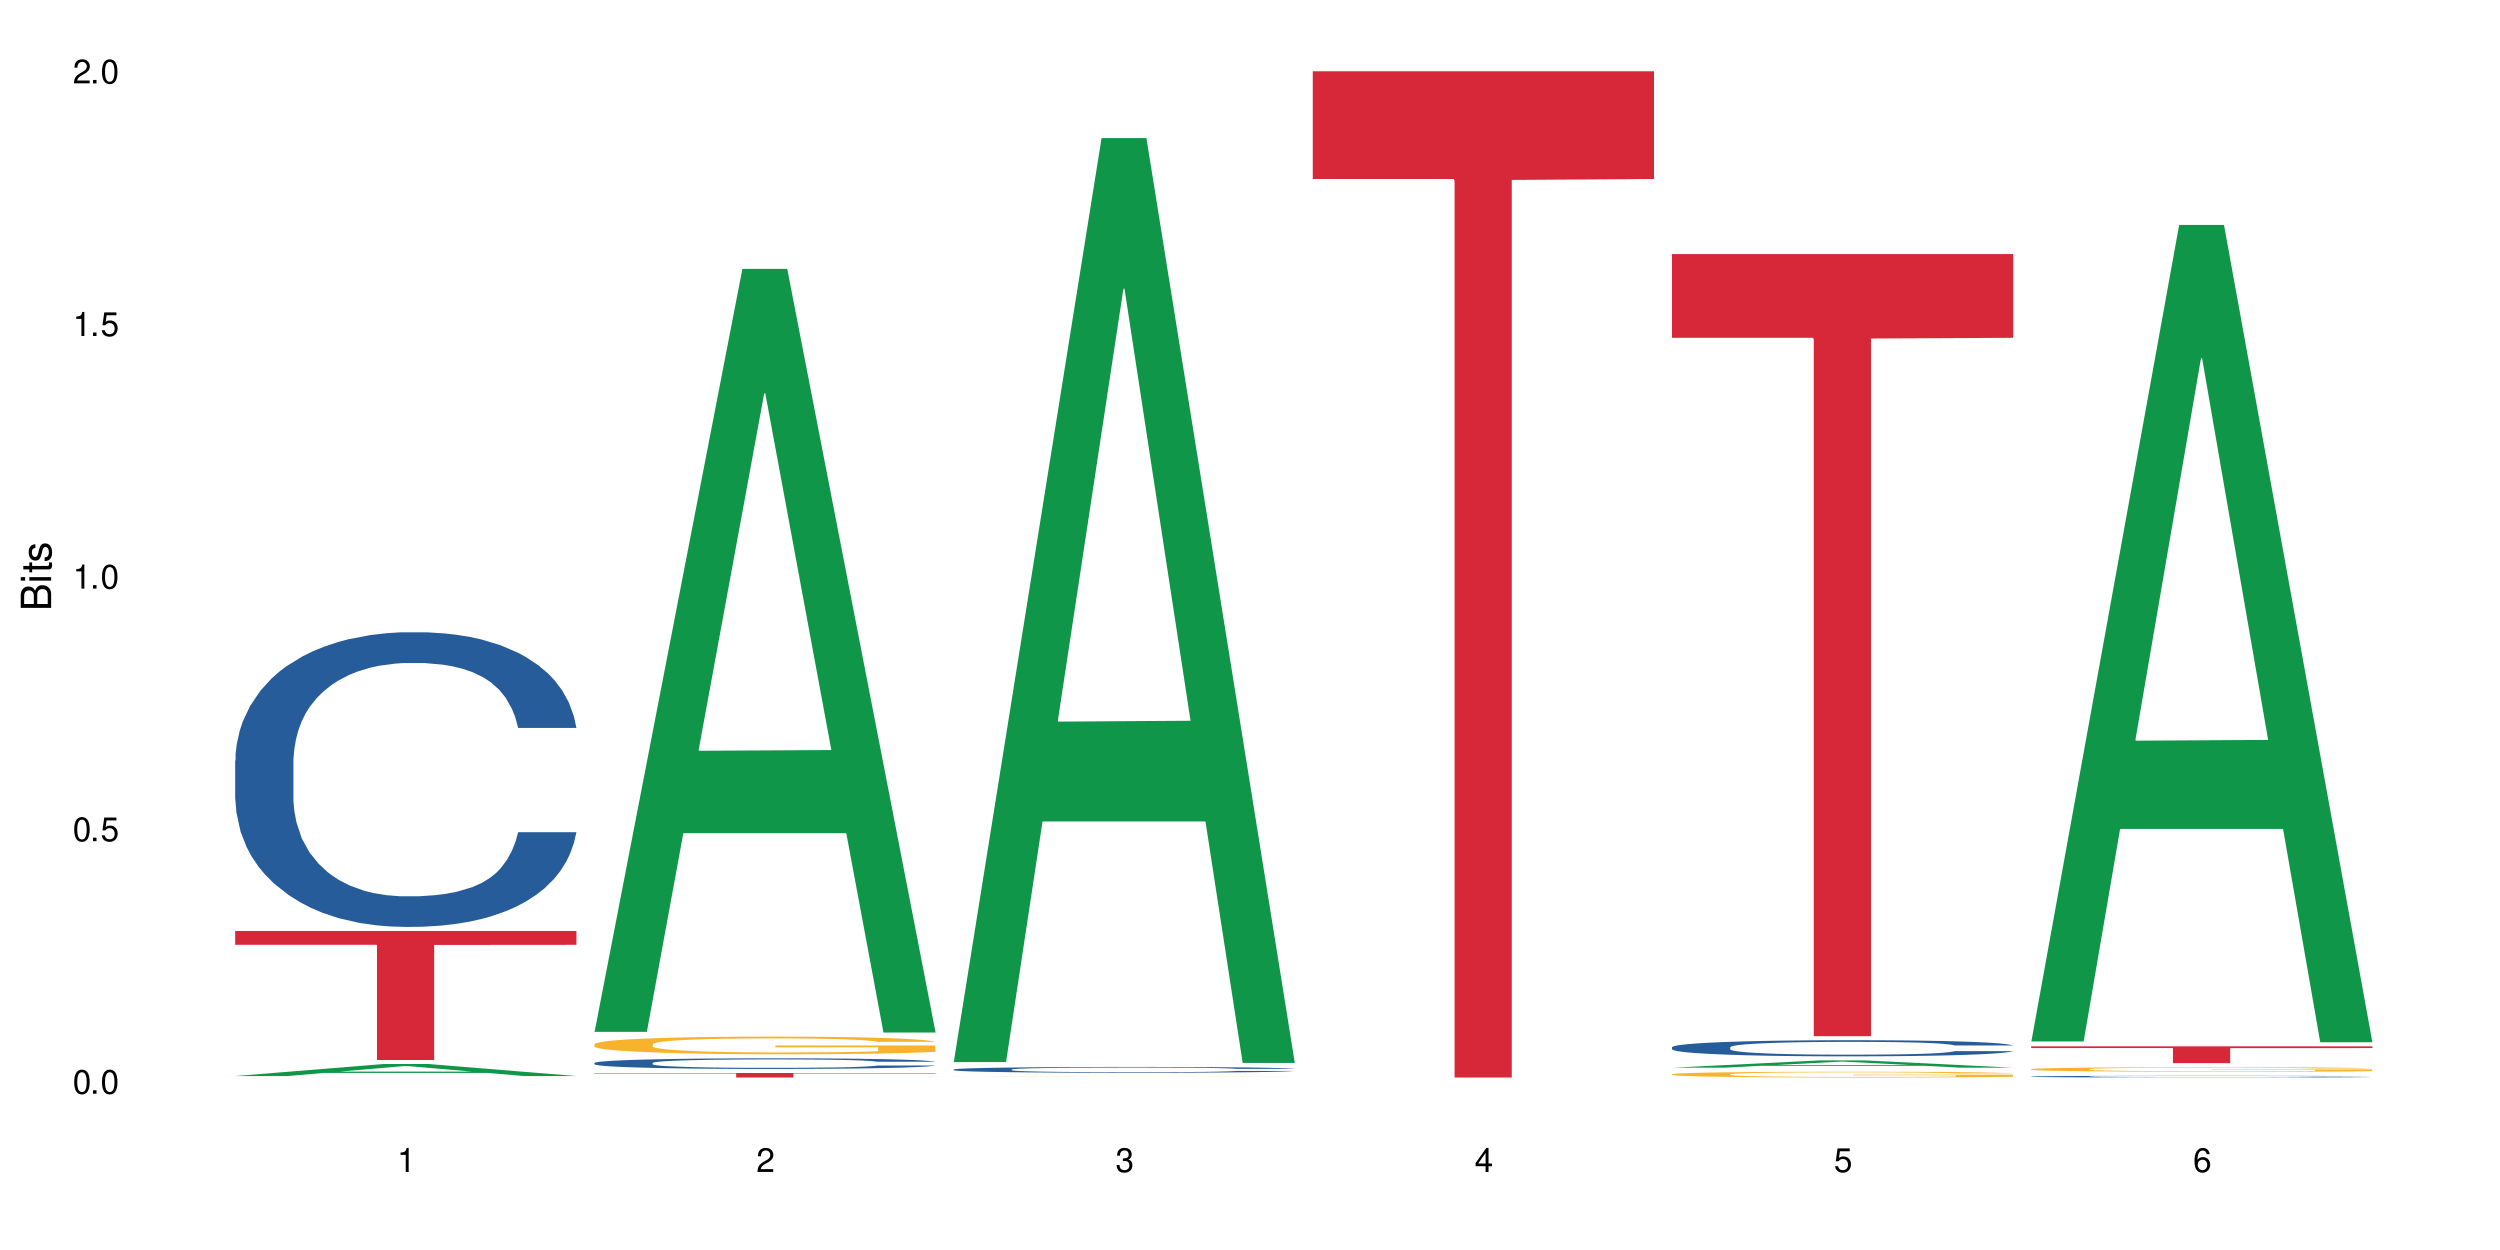 <?xml version="1.0" encoding="UTF-8"?>
<svg xmlns="http://www.w3.org/2000/svg" xmlns:xlink="http://www.w3.org/1999/xlink" width="720" height="360" viewBox="0 0 720 360">
<defs>
<g>
<g id="glyph-0-0">
</g>
<g id="glyph-0-1">
<path d="M 2.641 -6.938 C 2 -6.938 1.422 -6.656 1.078 -6.172 C 0.641 -5.562 0.406 -4.641 0.406 -3.359 C 0.406 -1.016 1.188 0.219 2.641 0.219 C 4.078 0.219 4.859 -1.016 4.859 -3.297 C 4.859 -4.641 4.656 -5.547 4.203 -6.172 C 3.844 -6.656 3.281 -6.938 2.641 -6.938 Z M 2.641 -6.188 C 3.547 -6.188 4 -5.25 4 -3.375 C 4 -1.406 3.562 -0.484 2.625 -0.484 C 1.734 -0.484 1.281 -1.438 1.281 -3.344 C 1.281 -5.25 1.734 -6.188 2.641 -6.188 Z M 2.641 -6.188 "/>
</g>
<g id="glyph-0-2">
<path d="M 1.828 -1 L 0.828 -1 L 0.828 0 L 1.828 0 Z M 1.828 -1 "/>
</g>
<g id="glyph-0-3">
<path d="M 4.562 -6.797 L 1.062 -6.797 L 0.547 -3.094 L 1.328 -3.094 C 1.719 -3.562 2.047 -3.734 2.578 -3.734 C 3.484 -3.734 4.062 -3.109 4.062 -2.094 C 4.062 -1.125 3.484 -0.531 2.578 -0.531 C 1.828 -0.531 1.375 -0.906 1.188 -1.672 L 0.328 -1.672 C 0.453 -1.109 0.547 -0.844 0.75 -0.594 C 1.125 -0.078 1.828 0.219 2.594 0.219 C 3.969 0.219 4.922 -0.781 4.922 -2.219 C 4.922 -3.562 4.031 -4.484 2.719 -4.484 C 2.25 -4.484 1.859 -4.359 1.469 -4.062 L 1.734 -5.969 L 4.562 -5.969 Z M 4.562 -6.797 "/>
</g>
<g id="glyph-0-4">
<path d="M 2.484 -4.938 L 2.484 0 L 3.328 0 L 3.328 -6.938 L 2.766 -6.938 C 2.469 -5.875 2.281 -5.734 0.984 -5.562 L 0.984 -4.938 Z M 2.484 -4.938 "/>
</g>
<g id="glyph-0-5">
<path d="M 4.859 -0.828 L 1.281 -0.828 C 1.359 -1.406 1.672 -1.781 2.5 -2.281 L 3.469 -2.828 C 4.406 -3.344 4.906 -4.062 4.906 -4.906 C 4.906 -5.484 4.672 -6.031 4.266 -6.406 C 3.859 -6.766 3.375 -6.938 2.719 -6.938 C 1.859 -6.938 1.219 -6.625 0.844 -6.031 C 0.609 -5.672 0.5 -5.234 0.484 -4.531 L 1.328 -4.531 C 1.359 -5.016 1.406 -5.281 1.531 -5.516 C 1.75 -5.938 2.188 -6.203 2.703 -6.203 C 3.469 -6.203 4.031 -5.641 4.031 -4.891 C 4.031 -4.344 3.719 -3.859 3.125 -3.516 L 2.234 -3 C 0.812 -2.172 0.406 -1.531 0.328 -0.016 L 4.859 -0.016 Z M 4.859 -0.828 "/>
</g>
<g id="glyph-0-6">
<path d="M 2.125 -3.188 L 2.578 -3.188 C 3.5 -3.188 3.984 -2.766 3.984 -1.922 C 3.984 -1.062 3.469 -0.531 2.594 -0.531 C 1.656 -0.531 1.203 -1 1.156 -2.016 L 0.312 -2.016 C 0.344 -1.453 0.438 -1.094 0.609 -0.781 C 0.953 -0.109 1.625 0.219 2.547 0.219 C 3.953 0.219 4.859 -0.625 4.859 -1.938 C 4.859 -2.828 4.516 -3.297 3.703 -3.594 C 4.344 -3.844 4.656 -4.328 4.656 -5.031 C 4.656 -6.219 3.875 -6.938 2.578 -6.938 C 1.203 -6.938 0.484 -6.172 0.453 -4.703 L 1.297 -4.703 C 1.312 -5.125 1.344 -5.359 1.453 -5.578 C 1.641 -5.969 2.062 -6.203 2.594 -6.203 C 3.344 -6.203 3.797 -5.75 3.797 -5 C 3.797 -4.516 3.609 -4.219 3.25 -4.047 C 3.016 -3.953 2.703 -3.922 2.125 -3.906 Z M 2.125 -3.188 "/>
</g>
<g id="glyph-0-7">
<path d="M 3.141 -1.672 L 3.141 0 L 3.984 0 L 3.984 -1.672 L 4.984 -1.672 L 4.984 -2.438 L 3.984 -2.438 L 3.984 -6.938 L 3.359 -6.938 L 0.266 -2.578 L 0.266 -1.672 Z M 3.141 -2.438 L 1 -2.438 L 3.141 -5.5 Z M 3.141 -2.438 "/>
</g>
<g id="glyph-0-8">
<path d="M 4.781 -5.125 C 4.609 -6.266 3.891 -6.938 2.844 -6.938 C 2.094 -6.938 1.422 -6.578 1.031 -5.953 C 0.594 -5.266 0.406 -4.422 0.406 -3.172 C 0.406 -2 0.578 -1.25 0.984 -0.641 C 1.359 -0.078 1.953 0.219 2.703 0.219 C 3.984 0.219 4.922 -0.75 4.922 -2.094 C 4.922 -3.375 4.062 -4.281 2.844 -4.281 C 2.172 -4.281 1.641 -4.031 1.281 -3.516 C 1.281 -5.234 1.828 -6.188 2.797 -6.188 C 3.391 -6.188 3.797 -5.797 3.938 -5.125 Z M 2.734 -3.531 C 3.547 -3.531 4.062 -2.953 4.062 -2.031 C 4.062 -1.156 3.484 -0.531 2.703 -0.531 C 1.922 -0.531 1.328 -1.188 1.328 -2.078 C 1.328 -2.938 1.906 -3.531 2.734 -3.531 Z M 2.734 -3.531 "/>
</g>
<g id="glyph-1-0">
</g>
<g id="glyph-1-1">
<path d="M 0 -0.953 L 0 -4.891 C 0 -5.719 -0.234 -6.344 -0.734 -6.797 C -1.188 -7.234 -1.812 -7.469 -2.5 -7.469 C -3.547 -7.469 -4.188 -7 -4.625 -5.875 C -4.984 -6.688 -5.625 -7.094 -6.531 -7.094 C -7.172 -7.094 -7.734 -6.859 -8.141 -6.391 C -8.562 -5.922 -8.75 -5.344 -8.75 -4.5 L -8.75 -0.953 Z M -4.984 -2.062 L -7.766 -2.062 L -7.766 -4.219 C -7.766 -4.844 -7.688 -5.203 -7.453 -5.5 C -7.219 -5.812 -6.859 -5.969 -6.375 -5.969 C -5.891 -5.969 -5.531 -5.812 -5.297 -5.5 C -5.062 -5.203 -4.984 -4.844 -4.984 -4.219 Z M -0.984 -2.062 L -4 -2.062 L -4 -4.781 C -4 -5.766 -3.438 -6.359 -2.484 -6.359 C -1.547 -6.359 -0.984 -5.766 -0.984 -4.781 Z M -0.984 -2.062 "/>
</g>
<g id="glyph-1-2">
<path d="M -6.281 -1.797 L -6.281 -0.797 L 0 -0.797 L 0 -1.797 Z M -8.75 -1.797 L -8.75 -0.797 L -7.484 -0.797 L -7.484 -1.797 Z M -8.75 -1.797 "/>
</g>
<g id="glyph-1-3">
<path d="M -6.281 -3.047 L -6.281 -2.016 L -8.016 -2.016 L -8.016 -1.016 L -6.281 -1.016 L -6.281 -0.172 L -5.469 -0.172 L -5.469 -1.016 L -0.719 -1.016 C -0.078 -1.016 0.281 -1.453 0.281 -2.234 C 0.281 -2.5 0.25 -2.719 0.188 -3.047 L -0.641 -3.047 C -0.609 -2.906 -0.594 -2.766 -0.594 -2.562 C -0.594 -2.141 -0.719 -2.016 -1.156 -2.016 L -5.469 -2.016 L -5.469 -3.047 Z M -6.281 -3.047 "/>
</g>
<g id="glyph-1-4">
<path d="M -4.531 -5.25 C -5.766 -5.25 -6.469 -4.422 -6.469 -2.969 C -6.469 -1.516 -5.719 -0.562 -4.547 -0.562 C -3.562 -0.562 -3.094 -1.062 -2.734 -2.562 L -2.516 -3.484 C -2.344 -4.188 -2.094 -4.469 -1.641 -4.469 C -1.047 -4.469 -0.641 -3.875 -0.641 -3 C -0.641 -2.453 -0.797 -2 -1.062 -1.75 C -1.25 -1.594 -1.422 -1.531 -1.875 -1.469 L -1.875 -0.406 C -0.422 -0.453 0.281 -1.266 0.281 -2.922 C 0.281 -4.5 -0.5 -5.516 -1.719 -5.516 C -2.656 -5.516 -3.172 -4.984 -3.469 -3.734 L -3.703 -2.766 C -3.891 -1.953 -4.156 -1.609 -4.594 -1.609 C -5.188 -1.609 -5.547 -2.125 -5.547 -2.938 C -5.547 -3.75 -5.203 -4.172 -4.531 -4.203 Z M -4.531 -5.25 "/>
</g>
</g>
</defs>
<rect x="-72" y="-36" width="864" height="432" fill="rgb(100%, 100%, 100%)" fill-opacity="1"/>
<path fill-rule="nonzero" fill="rgb(6.275%, 58.824%, 28.235%)" fill-opacity="1" d="M 67.73 309.898 L 67.836 309.895 L 110.359 306.438 L 123.273 306.438 L 166.008 309.902 L 150.992 309.902 L 140.281 308.996 L 93.352 308.996 L 82.852 309.898 L 67.73 309.898 L 97.863 308.625 L 135.977 308.621 L 116.973 307.004 L 116.766 307 L 116.555 307.012 L 97.758 308.621 L 97.863 308.625 Z M 67.73 309.898 "/>
<path fill-rule="nonzero" fill="rgb(14.51%, 36.078%, 60%)" fill-opacity="1" d="M 67.73 219.035 L 67.852 218.961 L 67.852 217.098 L 68.211 214.152 L 69.051 210.426 L 69.887 207.867 L 72.047 203.293 L 75.043 198.871 L 78.156 195.457 L 80.434 193.441 L 82.473 191.891 L 87.145 189.02 L 90.145 187.547 L 93.379 186.23 L 97.332 184.91 L 100.211 184.137 L 106.684 182.895 L 111.477 182.352 L 115.191 182.117 L 123.223 182.117 L 128.016 182.43 L 131.492 182.816 L 135.324 183.438 L 138.562 184.137 L 144.195 185.84 L 149.227 188.012 L 151.504 189.254 L 155.102 191.656 L 157.855 193.984 L 159.773 196 L 161.934 198.871 L 163.848 202.363 L 165.289 206.316 L 166.008 209.652 L 149.227 209.652 L 148.391 206.551 L 147.43 204.145 L 145.633 200.965 L 143.836 198.715 L 141.316 196.469 L 139.039 194.992 L 135.926 193.52 L 133.168 192.59 L 130.293 191.891 L 127.535 191.426 L 122.262 190.961 L 116.148 190.961 L 113.871 191.117 L 109.199 191.734 L 106.684 192.277 L 103.086 193.363 L 100.57 194.371 L 97.574 195.926 L 95.535 197.242 L 93.02 199.258 L 91.223 201.043 L 89.184 203.602 L 87.984 205.543 L 86.906 207.715 L 85.949 210.273 L 85.23 212.988 L 84.75 215.855 L 84.508 218.648 L 84.508 230.672 L 84.75 233.465 L 85.348 236.719 L 86.906 241.453 L 89.184 245.562 L 91.82 248.82 L 94.336 251.148 L 95.777 252.234 L 97.691 253.473 L 100.688 255.023 L 105.004 256.574 L 107.52 257.195 L 111.355 257.816 L 115.312 258.129 L 120.586 258.129 L 125.258 257.816 L 128.375 257.43 L 131.609 256.809 L 136.043 255.488 L 138.801 254.25 L 141.199 252.777 L 142.996 251.301 L 144.195 250.062 L 145.992 247.656 L 147.43 245.02 L 148.508 242.305 L 149.227 239.668 L 166.008 239.668 L 165.289 242.77 L 164.207 245.797 L 163.129 248.043 L 161.453 250.758 L 159.535 253.164 L 156.777 255.879 L 154.5 257.66 L 151.504 259.602 L 148.75 261.074 L 145.754 262.395 L 141.316 263.945 L 138.441 264.719 L 135.324 265.418 L 131.609 266.039 L 126.938 266.582 L 121.902 266.891 L 117.227 266.969 L 112.195 266.812 L 108.48 266.504 L 103.566 265.805 L 97.453 264.41 L 93.02 262.938 L 89.543 261.461 L 86.547 259.91 L 83.191 257.816 L 78.875 254.406 L 76.238 251.766 L 74.441 249.594 L 72.406 246.57 L 70.969 243.855 L 69.289 239.512 L 68.09 234.008 L 67.73 229.738 Z M 67.73 219.035 "/>
<path fill-rule="nonzero" fill="rgb(83.922%, 15.686%, 22.353%)" fill-opacity="1" d="M 67.73 268.133 L 166.008 268.133 L 166.008 272.109 L 125.047 272.145 L 125.047 305.273 L 108.57 305.273 L 108.57 272.18 L 108.332 272.109 L 67.73 272.109 Z M 67.73 268.133 "/>
<path fill-rule="nonzero" fill="rgb(6.275%, 58.824%, 28.235%)" fill-opacity="1" d="M 171.18 297.172 L 171.285 296.965 L 213.809 77.441 L 226.723 77.441 L 269.453 297.379 L 254.441 297.379 L 243.73 239.969 L 196.797 239.969 L 186.297 297.172 L 171.18 297.172 L 201.312 216.219 L 239.426 216.012 L 220.422 113.375 L 220.211 113.168 L 220 113.789 L 201.207 216.012 L 201.312 216.219 Z M 171.18 297.172 "/>
<path fill-rule="nonzero" fill="rgb(14.51%, 36.078%, 60%)" fill-opacity="1" d="M 171.18 306.125 L 171.297 306.121 L 171.297 306.055 L 171.66 305.949 L 172.496 305.816 L 173.336 305.723 L 175.492 305.559 L 178.488 305.398 L 181.605 305.277 L 183.883 305.203 L 185.922 305.148 L 190.594 305.043 L 193.59 304.992 L 196.828 304.941 L 200.781 304.895 L 203.656 304.867 L 210.129 304.824 L 214.922 304.805 L 218.641 304.793 L 226.668 304.793 L 231.461 304.805 L 234.938 304.82 L 238.773 304.844 L 242.008 304.867 L 247.641 304.93 L 252.676 305.008 L 254.953 305.051 L 258.547 305.137 L 261.305 305.223 L 263.223 305.297 L 265.379 305.398 L 267.297 305.523 L 268.734 305.668 L 269.453 305.785 L 252.676 305.785 L 251.836 305.676 L 250.879 305.59 L 249.082 305.473 L 247.281 305.395 L 244.766 305.312 L 242.488 305.258 L 239.371 305.207 L 236.617 305.172 L 233.738 305.148 L 230.984 305.129 L 225.711 305.113 L 219.598 305.113 L 217.32 305.117 L 212.645 305.141 L 210.129 305.16 L 206.535 305.199 L 204.016 305.238 L 201.02 305.293 L 198.984 305.34 L 196.469 305.414 L 194.668 305.477 L 192.633 305.57 L 191.434 305.641 L 190.355 305.719 L 189.395 305.809 L 188.676 305.906 L 188.199 306.012 L 187.957 306.109 L 187.957 306.543 L 188.199 306.645 L 188.797 306.762 L 190.355 306.934 L 192.633 307.082 L 195.27 307.199 L 197.785 307.281 L 199.223 307.32 L 201.141 307.367 L 204.137 307.422 L 208.453 307.477 L 210.969 307.5 L 214.805 307.523 L 218.758 307.535 L 224.031 307.535 L 228.707 307.523 L 231.82 307.508 L 235.059 307.484 L 239.492 307.438 L 242.25 307.395 L 244.645 307.34 L 246.445 307.289 L 247.641 307.242 L 249.441 307.156 L 250.879 307.062 L 251.957 306.965 L 252.676 306.867 L 269.453 306.867 L 268.734 306.98 L 267.656 307.09 L 266.578 307.172 L 264.898 307.27 L 262.984 307.355 L 260.227 307.453 L 257.949 307.516 L 254.953 307.586 L 252.195 307.641 L 249.199 307.688 L 244.766 307.742 L 241.891 307.77 L 238.773 307.797 L 235.059 307.82 L 230.383 307.84 L 225.352 307.848 L 220.676 307.852 L 215.645 307.848 L 211.926 307.836 L 207.012 307.809 L 200.902 307.762 L 196.469 307.707 L 192.992 307.652 L 189.996 307.598 L 186.641 307.523 L 182.324 307.398 L 179.688 307.305 L 177.891 307.227 L 175.852 307.117 L 174.414 307.02 L 172.738 306.863 L 171.539 306.664 L 171.18 306.512 Z M 171.18 306.125 "/>
<path fill-rule="nonzero" fill="rgb(96.863%, 70.196%, 16.863%)" fill-opacity="1" d="M 171.18 300.723 L 171.297 300.719 L 171.297 300.625 L 171.777 300.414 L 172.977 300.125 L 174.535 299.891 L 176.211 299.703 L 177.293 299.605 L 179.09 299.465 L 180.648 299.363 L 184.602 299.156 L 189.637 298.961 L 192.391 298.875 L 195.508 298.797 L 199.941 298.711 L 201.98 298.676 L 208.211 298.602 L 215.281 298.555 L 223.074 298.543 L 226.668 298.547 L 231.582 298.566 L 238.293 298.617 L 242.129 298.664 L 245.125 298.711 L 248.242 298.77 L 252.078 298.863 L 255.672 298.973 L 258.547 299.086 L 261.426 299.227 L 263.82 299.375 L 265.859 299.535 L 267.656 299.73 L 268.734 299.895 L 269.453 300.059 L 252.797 300.059 L 251.836 299.895 L 250.758 299.77 L 248.961 299.617 L 247.164 299.504 L 245.363 299.414 L 242.008 299.293 L 239.133 299.219 L 235.539 299.156 L 232.062 299.113 L 228.105 299.086 L 225.711 299.078 L 219.359 299.078 L 213.605 299.109 L 210.25 299.145 L 207.852 299.184 L 204.496 299.254 L 202.461 299.309 L 201.262 299.348 L 197.664 299.488 L 195.27 299.621 L 193.949 299.707 L 192.273 299.848 L 191.074 299.973 L 189.754 300.16 L 189.035 300.297 L 188.078 300.613 L 187.957 301.449 L 188.316 301.629 L 189.035 301.816 L 189.996 301.984 L 191.434 302.164 L 192.871 302.297 L 195.387 302.477 L 197.547 302.598 L 199.223 302.68 L 202.461 302.805 L 203.777 302.844 L 206.895 302.93 L 210.129 302.996 L 214.086 303.051 L 217.082 303.078 L 221.875 303.102 L 227.988 303.102 L 235.18 303.074 L 239.73 303.035 L 242.848 303 L 244.887 302.965 L 247.402 302.914 L 249.199 302.867 L 250.879 302.816 L 252.914 302.738 L 252.914 301.629 L 223.312 301.625 L 223.312 301.102 L 269.336 301.098 L 269.453 302.914 L 266.938 303.039 L 263.82 303.16 L 260.824 303.254 L 257.711 303.332 L 253.273 303.422 L 249.68 303.477 L 244.168 303.543 L 239.133 303.586 L 233.859 303.613 L 229.184 303.625 L 223.672 303.633 L 218.758 303.621 L 213.484 303.594 L 209.289 303.555 L 205.457 303.512 L 201.621 303.449 L 196.828 303.352 L 193.711 303.273 L 190.473 303.176 L 187.238 303.059 L 184.363 302.934 L 182.445 302.836 L 180.527 302.723 L 178.488 302.586 L 176.57 302.426 L 175.133 302.281 L 173.816 302.121 L 172.855 301.969 L 171.898 301.758 L 171.418 301.59 L 171.18 301.445 Z M 171.18 300.723 "/>
<path fill-rule="nonzero" fill="rgb(83.922%, 15.686%, 22.353%)" fill-opacity="1" d="M 171.18 309.016 L 269.453 309.016 L 269.453 309.156 L 228.496 309.16 L 228.496 310.332 L 212.02 310.332 L 212.02 309.16 L 211.777 309.156 L 171.18 309.156 Z M 171.18 309.016 "/>
<path fill-rule="nonzero" fill="rgb(6.275%, 58.824%, 28.235%)" fill-opacity="1" d="M 274.629 305.867 L 274.73 305.617 L 317.254 39.754 L 330.168 39.754 L 372.902 306.117 L 357.887 306.117 L 347.18 236.59 L 300.246 236.59 L 289.746 305.867 L 274.629 305.867 L 304.762 207.824 L 342.875 207.574 L 323.871 83.27 L 323.66 83.02 L 323.449 83.77 L 304.656 207.574 L 304.762 207.824 Z M 274.629 305.867 "/>
<path fill-rule="nonzero" fill="rgb(14.51%, 36.078%, 60%)" fill-opacity="1" d="M 274.629 308.012 L 274.746 308.012 L 274.746 307.973 L 275.105 307.914 L 275.945 307.844 L 276.785 307.793 L 278.941 307.699 L 281.938 307.613 L 285.055 307.547 L 287.332 307.508 L 289.367 307.477 L 294.043 307.418 L 297.039 307.391 L 300.273 307.363 L 304.23 307.336 L 307.105 307.32 L 313.578 307.297 L 318.371 307.285 L 322.086 307.281 L 330.117 307.281 L 334.91 307.289 L 338.387 307.297 L 342.223 307.309 L 345.457 307.32 L 351.09 307.355 L 356.125 307.398 L 358.402 307.422 L 361.996 307.473 L 364.754 307.516 L 366.672 307.559 L 368.828 307.613 L 370.746 307.684 L 372.184 307.762 L 372.902 307.828 L 356.125 307.828 L 355.285 307.766 L 354.324 307.719 L 352.527 307.656 L 350.73 307.609 L 348.215 307.566 L 345.938 307.535 L 342.82 307.508 L 340.062 307.488 L 337.188 307.477 L 334.43 307.465 L 329.156 307.457 L 323.047 307.457 L 320.77 307.461 L 316.094 307.473 L 313.578 307.484 L 309.98 307.504 L 307.465 307.523 L 304.469 307.555 L 302.434 307.582 L 299.914 307.621 L 298.117 307.656 L 296.078 307.707 L 294.883 307.746 L 293.801 307.789 L 292.844 307.84 L 292.125 307.891 L 291.645 307.949 L 291.406 308.004 L 291.406 308.242 L 291.645 308.297 L 292.246 308.363 L 293.801 308.457 L 296.078 308.535 L 298.715 308.602 L 301.234 308.648 L 302.672 308.668 L 304.59 308.691 L 307.586 308.723 L 311.898 308.754 L 314.418 308.766 L 318.25 308.777 L 322.207 308.785 L 327.48 308.785 L 332.152 308.777 L 335.27 308.77 L 338.508 308.758 L 342.941 308.734 L 345.695 308.707 L 348.094 308.68 L 349.891 308.648 L 351.09 308.625 L 352.887 308.578 L 354.324 308.527 L 355.406 308.473 L 356.125 308.422 L 372.902 308.422 L 372.184 308.48 L 371.105 308.543 L 370.027 308.586 L 368.348 308.641 L 366.43 308.688 L 363.676 308.742 L 361.398 308.777 L 358.402 308.812 L 355.645 308.844 L 352.648 308.871 L 348.215 308.898 L 345.336 308.914 L 342.223 308.93 L 338.508 308.941 L 333.832 308.953 L 328.797 308.957 L 324.125 308.961 L 319.09 308.957 L 315.375 308.949 L 310.461 308.938 L 304.348 308.91 L 299.914 308.879 L 296.438 308.852 L 293.441 308.82 L 290.086 308.777 L 285.773 308.711 L 283.137 308.66 L 281.34 308.617 L 279.301 308.555 L 277.863 308.504 L 276.184 308.418 L 274.988 308.309 L 274.629 308.223 Z M 274.629 308.012 "/>
<path fill-rule="nonzero" fill="rgb(96.863%, 70.196%, 16.863%)" fill-opacity="1" d="M 274.629 310.145 L 274.746 310.145 L 275.227 310.141 L 276.426 310.141 L 277.984 310.137 L 279.66 310.137 L 280.738 310.133 L 284.094 310.133 L 288.051 310.129 L 293.082 310.129 L 295.84 310.125 L 355.523 310.125 L 359.121 310.129 L 364.871 310.129 L 367.27 310.133 L 369.309 310.133 L 371.105 310.137 L 372.902 310.137 L 354.207 310.137 L 352.41 310.133 L 348.812 310.133 L 345.457 310.129 L 307.945 310.129 L 305.906 310.133 L 298.715 310.133 L 297.398 310.137 L 294.523 310.137 L 293.203 310.141 L 292.484 310.141 L 291.527 310.145 L 291.406 310.152 L 291.766 310.152 L 292.484 310.156 L 293.441 310.156 L 294.883 310.16 L 298.836 310.16 L 300.992 310.164 L 307.227 310.164 L 310.34 310.168 L 348.332 310.168 L 350.852 310.164 L 356.363 310.164 L 356.363 310.152 L 326.762 310.152 L 326.762 310.148 L 372.781 310.148 L 372.902 310.164 L 370.387 310.168 L 364.273 310.168 L 361.156 310.172 L 300.273 310.172 L 297.16 310.168 L 287.809 310.168 L 285.895 310.164 L 281.938 310.164 L 280.02 310.16 L 278.582 310.16 L 277.262 310.156 L 275.348 310.156 L 274.867 310.152 L 274.629 310.152 Z M 274.629 310.145 "/>
<path fill-rule="nonzero" fill="rgb(83.922%, 15.686%, 22.353%)" fill-opacity="1" d="M 378.074 20.527 L 476.352 20.527 L 476.352 51.547 L 435.391 51.82 L 435.391 310.332 L 418.914 310.332 L 418.914 52.094 L 418.676 51.547 L 378.074 51.547 Z M 378.074 20.527 "/>
<path fill-rule="nonzero" fill="rgb(6.275%, 58.824%, 28.235%)" fill-opacity="1" d="M 481.523 307.492 L 481.629 307.492 L 524.152 305.391 L 537.066 305.391 L 579.797 307.496 L 564.785 307.496 L 554.074 306.945 L 507.141 306.945 L 496.641 307.492 L 481.523 307.492 L 511.656 306.719 L 549.77 306.715 L 530.766 305.734 L 530.555 305.73 L 530.348 305.738 L 511.551 306.715 L 511.656 306.719 Z M 481.523 307.492 "/>
<path fill-rule="nonzero" fill="rgb(14.51%, 36.078%, 60%)" fill-opacity="1" d="M 481.523 301.602 L 481.645 301.598 L 481.645 301.496 L 482.004 301.336 L 482.84 301.133 L 483.68 300.992 L 485.836 300.742 L 488.832 300.5 L 491.949 300.312 L 494.227 300.203 L 496.266 300.117 L 500.938 299.961 L 503.934 299.879 L 507.172 299.805 L 511.125 299.734 L 514 299.691 L 520.473 299.625 L 525.27 299.594 L 528.984 299.582 L 537.012 299.582 L 541.809 299.598 L 545.281 299.621 L 549.117 299.652 L 552.352 299.691 L 557.984 299.785 L 563.02 299.902 L 565.297 299.973 L 568.891 300.105 L 571.648 300.23 L 573.566 300.34 L 575.723 300.5 L 577.641 300.691 L 579.078 300.906 L 579.797 301.09 L 563.02 301.09 L 562.18 300.918 L 561.223 300.789 L 559.426 300.613 L 557.625 300.488 L 555.109 300.367 L 552.832 300.285 L 549.715 300.207 L 546.961 300.156 L 544.082 300.117 L 541.328 300.09 L 536.055 300.066 L 529.941 300.066 L 527.664 300.074 L 522.992 300.109 L 520.473 300.137 L 516.879 300.195 L 514.363 300.254 L 511.367 300.336 L 509.328 300.41 L 506.812 300.52 L 505.012 300.617 L 502.977 300.758 L 501.777 300.863 L 500.699 300.984 L 499.738 301.121 L 499.02 301.27 L 498.543 301.43 L 498.301 301.582 L 498.301 302.238 L 498.543 302.391 L 499.141 302.57 L 500.699 302.828 L 502.977 303.055 L 505.613 303.234 L 508.129 303.359 L 509.566 303.418 L 511.484 303.488 L 514.48 303.574 L 518.797 303.656 L 521.312 303.691 L 525.148 303.727 L 529.102 303.742 L 534.375 303.742 L 539.051 303.727 L 542.168 303.703 L 545.402 303.672 L 549.836 303.598 L 552.594 303.531 L 554.988 303.449 L 556.789 303.367 L 557.984 303.301 L 559.785 303.168 L 561.223 303.023 L 562.301 302.875 L 563.02 302.73 L 579.797 302.73 L 579.078 302.902 L 578 303.066 L 576.922 303.191 L 575.246 303.34 L 573.328 303.469 L 570.57 303.621 L 568.293 303.719 L 565.297 303.824 L 562.539 303.902 L 559.543 303.977 L 555.109 304.062 L 552.234 304.102 L 549.117 304.141 L 545.402 304.176 L 540.727 304.207 L 535.695 304.223 L 531.02 304.227 L 525.988 304.219 L 522.27 304.199 L 517.359 304.164 L 511.246 304.086 L 506.812 304.004 L 503.336 303.926 L 500.34 303.84 L 496.984 303.727 L 492.668 303.539 L 490.031 303.395 L 488.234 303.273 L 486.195 303.109 L 484.758 302.961 L 483.082 302.723 L 481.883 302.422 L 481.523 302.188 Z M 481.523 301.602 "/>
<path fill-rule="nonzero" fill="rgb(96.863%, 70.196%, 16.863%)" fill-opacity="1" d="M 481.523 309.375 L 481.645 309.375 L 481.645 309.344 L 482.121 309.273 L 483.32 309.18 L 484.879 309.102 L 486.555 309.043 L 487.637 309.008 L 489.434 308.965 L 490.992 308.93 L 494.945 308.859 L 499.98 308.797 L 502.734 308.77 L 505.852 308.742 L 510.285 308.715 L 512.324 308.703 L 518.555 308.68 L 525.629 308.664 L 533.418 308.66 L 537.012 308.66 L 541.926 308.668 L 548.637 308.684 L 552.473 308.699 L 555.469 308.715 L 558.586 308.734 L 562.422 308.766 L 566.016 308.801 L 568.891 308.84 L 571.77 308.883 L 574.164 308.934 L 576.203 308.988 L 578 309.051 L 579.078 309.105 L 579.797 309.156 L 563.141 309.156 L 562.18 309.105 L 561.102 309.062 L 559.305 309.012 L 557.508 308.977 L 555.711 308.945 L 552.352 308.906 L 549.477 308.883 L 545.883 308.859 L 542.406 308.848 L 538.449 308.84 L 536.055 308.836 L 529.703 308.836 L 523.949 308.848 L 520.594 308.859 L 518.195 308.871 L 514.84 308.895 L 512.805 308.91 L 511.605 308.922 L 508.008 308.973 L 505.613 309.016 L 504.293 309.043 L 502.617 309.09 L 501.418 309.129 L 500.098 309.191 L 499.379 309.238 L 498.422 309.34 L 498.301 309.617 L 498.66 309.676 L 499.379 309.738 L 500.34 309.793 L 501.777 309.852 L 503.215 309.895 L 505.73 309.953 L 507.891 309.992 L 509.566 310.02 L 512.805 310.059 L 514.121 310.074 L 517.238 310.102 L 520.473 310.125 L 524.43 310.141 L 527.426 310.152 L 532.219 310.16 L 538.332 310.16 L 545.523 310.148 L 550.078 310.137 L 553.191 310.125 L 555.23 310.113 L 557.746 310.098 L 559.543 310.082 L 561.223 310.066 L 563.258 310.039 L 563.258 309.676 L 533.656 309.672 L 533.656 309.5 L 579.68 309.5 L 579.797 310.098 L 577.281 310.137 L 574.164 310.18 L 571.168 310.207 L 568.055 310.234 L 563.617 310.266 L 560.023 310.281 L 554.512 310.305 L 549.477 310.316 L 544.203 310.328 L 539.531 310.332 L 534.016 310.332 L 529.102 310.328 L 523.828 310.32 L 519.637 310.309 L 515.801 310.293 L 511.965 310.273 L 507.172 310.242 L 504.055 310.215 L 500.82 310.184 L 497.582 310.145 L 494.707 310.102 L 492.789 310.07 L 490.871 310.035 L 488.832 309.988 L 486.918 309.938 L 485.477 309.891 L 484.16 309.836 L 483.199 309.785 L 482.242 309.715 L 481.762 309.66 L 481.523 309.613 Z M 481.523 309.375 "/>
<path fill-rule="nonzero" fill="rgb(83.922%, 15.686%, 22.353%)" fill-opacity="1" d="M 481.523 73.172 L 579.797 73.172 L 579.797 97.285 L 538.84 97.496 L 538.84 298.418 L 522.363 298.418 L 522.363 97.707 L 522.121 97.285 L 481.523 97.285 Z M 481.523 73.172 "/>
<path fill-rule="nonzero" fill="rgb(6.275%, 58.824%, 28.235%)" fill-opacity="1" d="M 584.973 299.949 L 585.074 299.73 L 627.598 64.789 L 640.512 64.789 L 683.246 300.172 L 668.23 300.172 L 657.523 238.73 L 610.59 238.73 L 600.09 299.949 L 584.973 299.949 L 615.105 213.312 L 653.219 213.09 L 634.215 103.246 L 634.004 103.027 L 633.793 103.688 L 615 213.09 L 615.105 213.312 Z M 584.973 299.949 "/>
<path fill-rule="nonzero" fill="rgb(14.51%, 36.078%, 60%)" fill-opacity="1" d="M 584.973 310.051 L 585.09 310.047 L 585.09 310.039 L 585.449 310.02 L 586.289 310 L 587.129 309.984 L 589.285 309.957 L 592.281 309.93 L 595.398 309.91 L 597.676 309.898 L 599.711 309.891 L 604.387 309.871 L 607.383 309.863 L 610.617 309.855 L 614.574 309.848 L 617.449 309.844 L 623.922 309.836 L 628.715 309.832 L 645.254 309.832 L 648.73 309.836 L 652.566 309.84 L 655.801 309.844 L 661.434 309.852 L 666.469 309.867 L 668.746 309.875 L 672.34 309.887 L 675.098 309.902 L 677.016 309.914 L 679.172 309.93 L 681.09 309.949 L 682.527 309.973 L 683.246 309.992 L 666.469 309.992 L 665.629 309.977 L 664.672 309.961 L 662.871 309.941 L 661.074 309.93 L 658.559 309.914 L 656.281 309.906 L 653.164 309.898 L 650.406 309.895 L 647.531 309.891 L 644.773 309.887 L 639.504 309.883 L 631.113 309.883 L 626.438 309.887 L 623.922 309.891 L 620.328 309.898 L 617.809 309.902 L 614.812 309.914 L 612.777 309.922 L 610.258 309.934 L 608.461 309.941 L 606.426 309.957 L 605.227 309.969 L 604.148 309.98 L 603.188 309.996 L 602.469 310.012 L 601.988 310.031 L 601.75 310.047 L 601.75 310.117 L 601.988 310.133 L 602.59 310.152 L 604.148 310.18 L 606.426 310.207 L 609.059 310.227 L 611.578 310.238 L 613.016 310.246 L 614.934 310.254 L 617.93 310.262 L 622.242 310.27 L 624.762 310.273 L 628.598 310.277 L 632.551 310.281 L 637.824 310.281 L 642.5 310.277 L 645.613 310.277 L 648.852 310.273 L 653.285 310.266 L 656.043 310.258 L 658.438 310.25 L 660.234 310.238 L 661.434 310.234 L 663.23 310.219 L 664.672 310.203 L 665.75 310.188 L 666.469 310.172 L 683.246 310.172 L 682.527 310.188 L 681.449 310.207 L 680.371 310.219 L 678.691 310.238 L 676.773 310.25 L 674.02 310.266 L 671.742 310.277 L 668.746 310.289 L 665.988 310.297 L 662.992 310.305 L 658.559 310.316 L 655.68 310.32 L 652.566 310.324 L 648.852 310.328 L 644.176 310.332 L 629.434 310.332 L 625.719 310.328 L 620.805 310.324 L 614.695 310.316 L 610.258 310.309 L 606.785 310.301 L 603.789 310.289 L 600.43 310.277 L 596.117 310.258 L 593.48 310.242 L 591.684 310.23 L 589.645 310.211 L 588.207 310.195 L 586.527 310.172 L 585.332 310.137 L 584.973 310.113 Z M 584.973 310.051 "/>
<path fill-rule="nonzero" fill="rgb(96.863%, 70.196%, 16.863%)" fill-opacity="1" d="M 584.973 307.914 L 585.09 307.91 L 585.09 307.887 L 585.57 307.832 L 586.77 307.758 L 588.328 307.695 L 590.004 307.648 L 591.082 307.621 L 592.883 307.586 L 594.438 307.559 L 598.395 307.508 L 603.426 307.457 L 606.184 307.434 L 609.301 307.414 L 613.734 307.391 L 615.773 307.383 L 622.004 307.363 L 629.074 307.352 L 636.867 307.348 L 640.461 307.348 L 645.375 307.352 L 652.086 307.367 L 655.922 307.379 L 658.918 307.391 L 662.035 307.406 L 665.867 307.43 L 669.465 307.461 L 672.34 307.488 L 675.215 307.523 L 677.613 307.562 L 679.652 307.605 L 681.449 307.656 L 682.527 307.699 L 683.246 307.738 L 666.586 307.738 L 665.629 307.699 L 664.551 307.664 L 662.754 307.625 L 660.953 307.598 L 659.156 307.574 L 655.801 307.543 L 652.926 307.523 L 649.328 307.508 L 645.855 307.496 L 641.898 307.488 L 639.504 307.484 L 633.148 307.484 L 627.398 307.492 L 624.043 307.504 L 621.645 307.512 L 618.289 307.531 L 616.25 307.547 L 615.055 307.555 L 611.457 307.594 L 609.059 307.625 L 607.742 307.648 L 606.062 307.688 L 604.867 307.719 L 603.547 307.766 L 602.828 307.801 L 601.871 307.883 L 601.75 308.102 L 602.109 308.148 L 602.828 308.195 L 603.789 308.242 L 605.227 308.285 L 606.664 308.32 L 609.18 308.367 L 611.336 308.398 L 613.016 308.418 L 616.25 308.453 L 617.57 308.465 L 620.688 308.484 L 623.922 308.5 L 627.875 308.516 L 630.871 308.523 L 635.668 308.531 L 641.777 308.531 L 648.969 308.523 L 653.523 308.512 L 656.641 308.504 L 658.676 308.496 L 661.195 308.48 L 662.992 308.469 L 664.672 308.457 L 666.707 308.438 L 666.707 308.148 L 637.105 308.145 L 637.105 308.012 L 683.125 308.012 L 683.246 308.48 L 680.73 308.516 L 677.613 308.547 L 674.617 308.57 L 671.5 308.59 L 667.066 308.613 L 663.473 308.629 L 657.957 308.645 L 652.926 308.656 L 647.652 308.664 L 642.977 308.664 L 637.465 308.668 L 632.551 308.664 L 627.277 308.656 L 623.082 308.648 L 619.246 308.637 L 615.414 308.621 L 610.617 308.594 L 607.504 308.574 L 604.266 308.551 L 601.031 308.52 L 598.156 308.484 L 596.238 308.461 L 594.32 308.434 L 592.281 308.395 L 590.363 308.355 L 588.926 308.316 L 587.609 308.273 L 586.648 308.234 L 585.691 308.18 L 585.211 308.137 L 584.973 308.102 Z M 584.973 307.914 "/>
<path fill-rule="nonzero" fill="rgb(83.922%, 15.686%, 22.353%)" fill-opacity="1" d="M 584.973 301.336 L 683.246 301.336 L 683.246 301.852 L 642.289 301.859 L 642.289 306.184 L 625.809 306.184 L 625.809 301.863 L 625.57 301.852 L 584.973 301.852 Z M 584.973 301.336 "/>
<g fill="rgb(0%, 0%, 0%)" fill-opacity="1">
<use xlink:href="#glyph-0-1" x="20.965" y="314.993"/>
<use xlink:href="#glyph-0-2" x="25.965" y="314.993"/>
<use xlink:href="#glyph-0-1" x="28.965" y="314.993"/>
</g>
<g fill="rgb(0%, 0%, 0%)" fill-opacity="1">
<use xlink:href="#glyph-0-1" x="20.965" y="242.251"/>
<use xlink:href="#glyph-0-2" x="25.965" y="242.251"/>
<use xlink:href="#glyph-0-3" x="28.965" y="242.251"/>
</g>
<g fill="rgb(0%, 0%, 0%)" fill-opacity="1">
<use xlink:href="#glyph-0-4" x="20.965" y="169.509"/>
<use xlink:href="#glyph-0-2" x="25.965" y="169.509"/>
<use xlink:href="#glyph-0-1" x="28.965" y="169.509"/>
</g>
<g fill="rgb(0%, 0%, 0%)" fill-opacity="1">
<use xlink:href="#glyph-0-4" x="20.965" y="96.767"/>
<use xlink:href="#glyph-0-2" x="25.965" y="96.767"/>
<use xlink:href="#glyph-0-3" x="28.965" y="96.767"/>
</g>
<g fill="rgb(0%, 0%, 0%)" fill-opacity="1">
<use xlink:href="#glyph-0-5" x="20.965" y="24.024"/>
<use xlink:href="#glyph-0-2" x="25.965" y="24.024"/>
<use xlink:href="#glyph-0-1" x="28.965" y="24.024"/>
</g>
<g fill="rgb(0%, 0%, 0%)" fill-opacity="1">
<use xlink:href="#glyph-0-4" x="114.367" y="337.532"/>
</g>
<g fill="rgb(0%, 0%, 0%)" fill-opacity="1">
<use xlink:href="#glyph-0-5" x="217.816" y="337.532"/>
</g>
<g fill="rgb(0%, 0%, 0%)" fill-opacity="1">
<use xlink:href="#glyph-0-6" x="321.266" y="337.532"/>
</g>
<g fill="rgb(0%, 0%, 0%)" fill-opacity="1">
<use xlink:href="#glyph-0-7" x="424.711" y="337.532"/>
</g>
<g fill="rgb(0%, 0%, 0%)" fill-opacity="1">
<use xlink:href="#glyph-0-3" x="528.16" y="337.532"/>
</g>
<g fill="rgb(0%, 0%, 0%)" fill-opacity="1">
<use xlink:href="#glyph-0-8" x="631.609" y="337.532"/>
</g>
<g fill="rgb(0%, 0%, 0%)" fill-opacity="1">
<use xlink:href="#glyph-1-1" x="14.725" y="176.012"/>
<use xlink:href="#glyph-1-2" x="14.725" y="168.012"/>
<use xlink:href="#glyph-1-3" x="14.725" y="165.012"/>
<use xlink:href="#glyph-1-4" x="14.725" y="162.012"/>
</g>
</svg>
